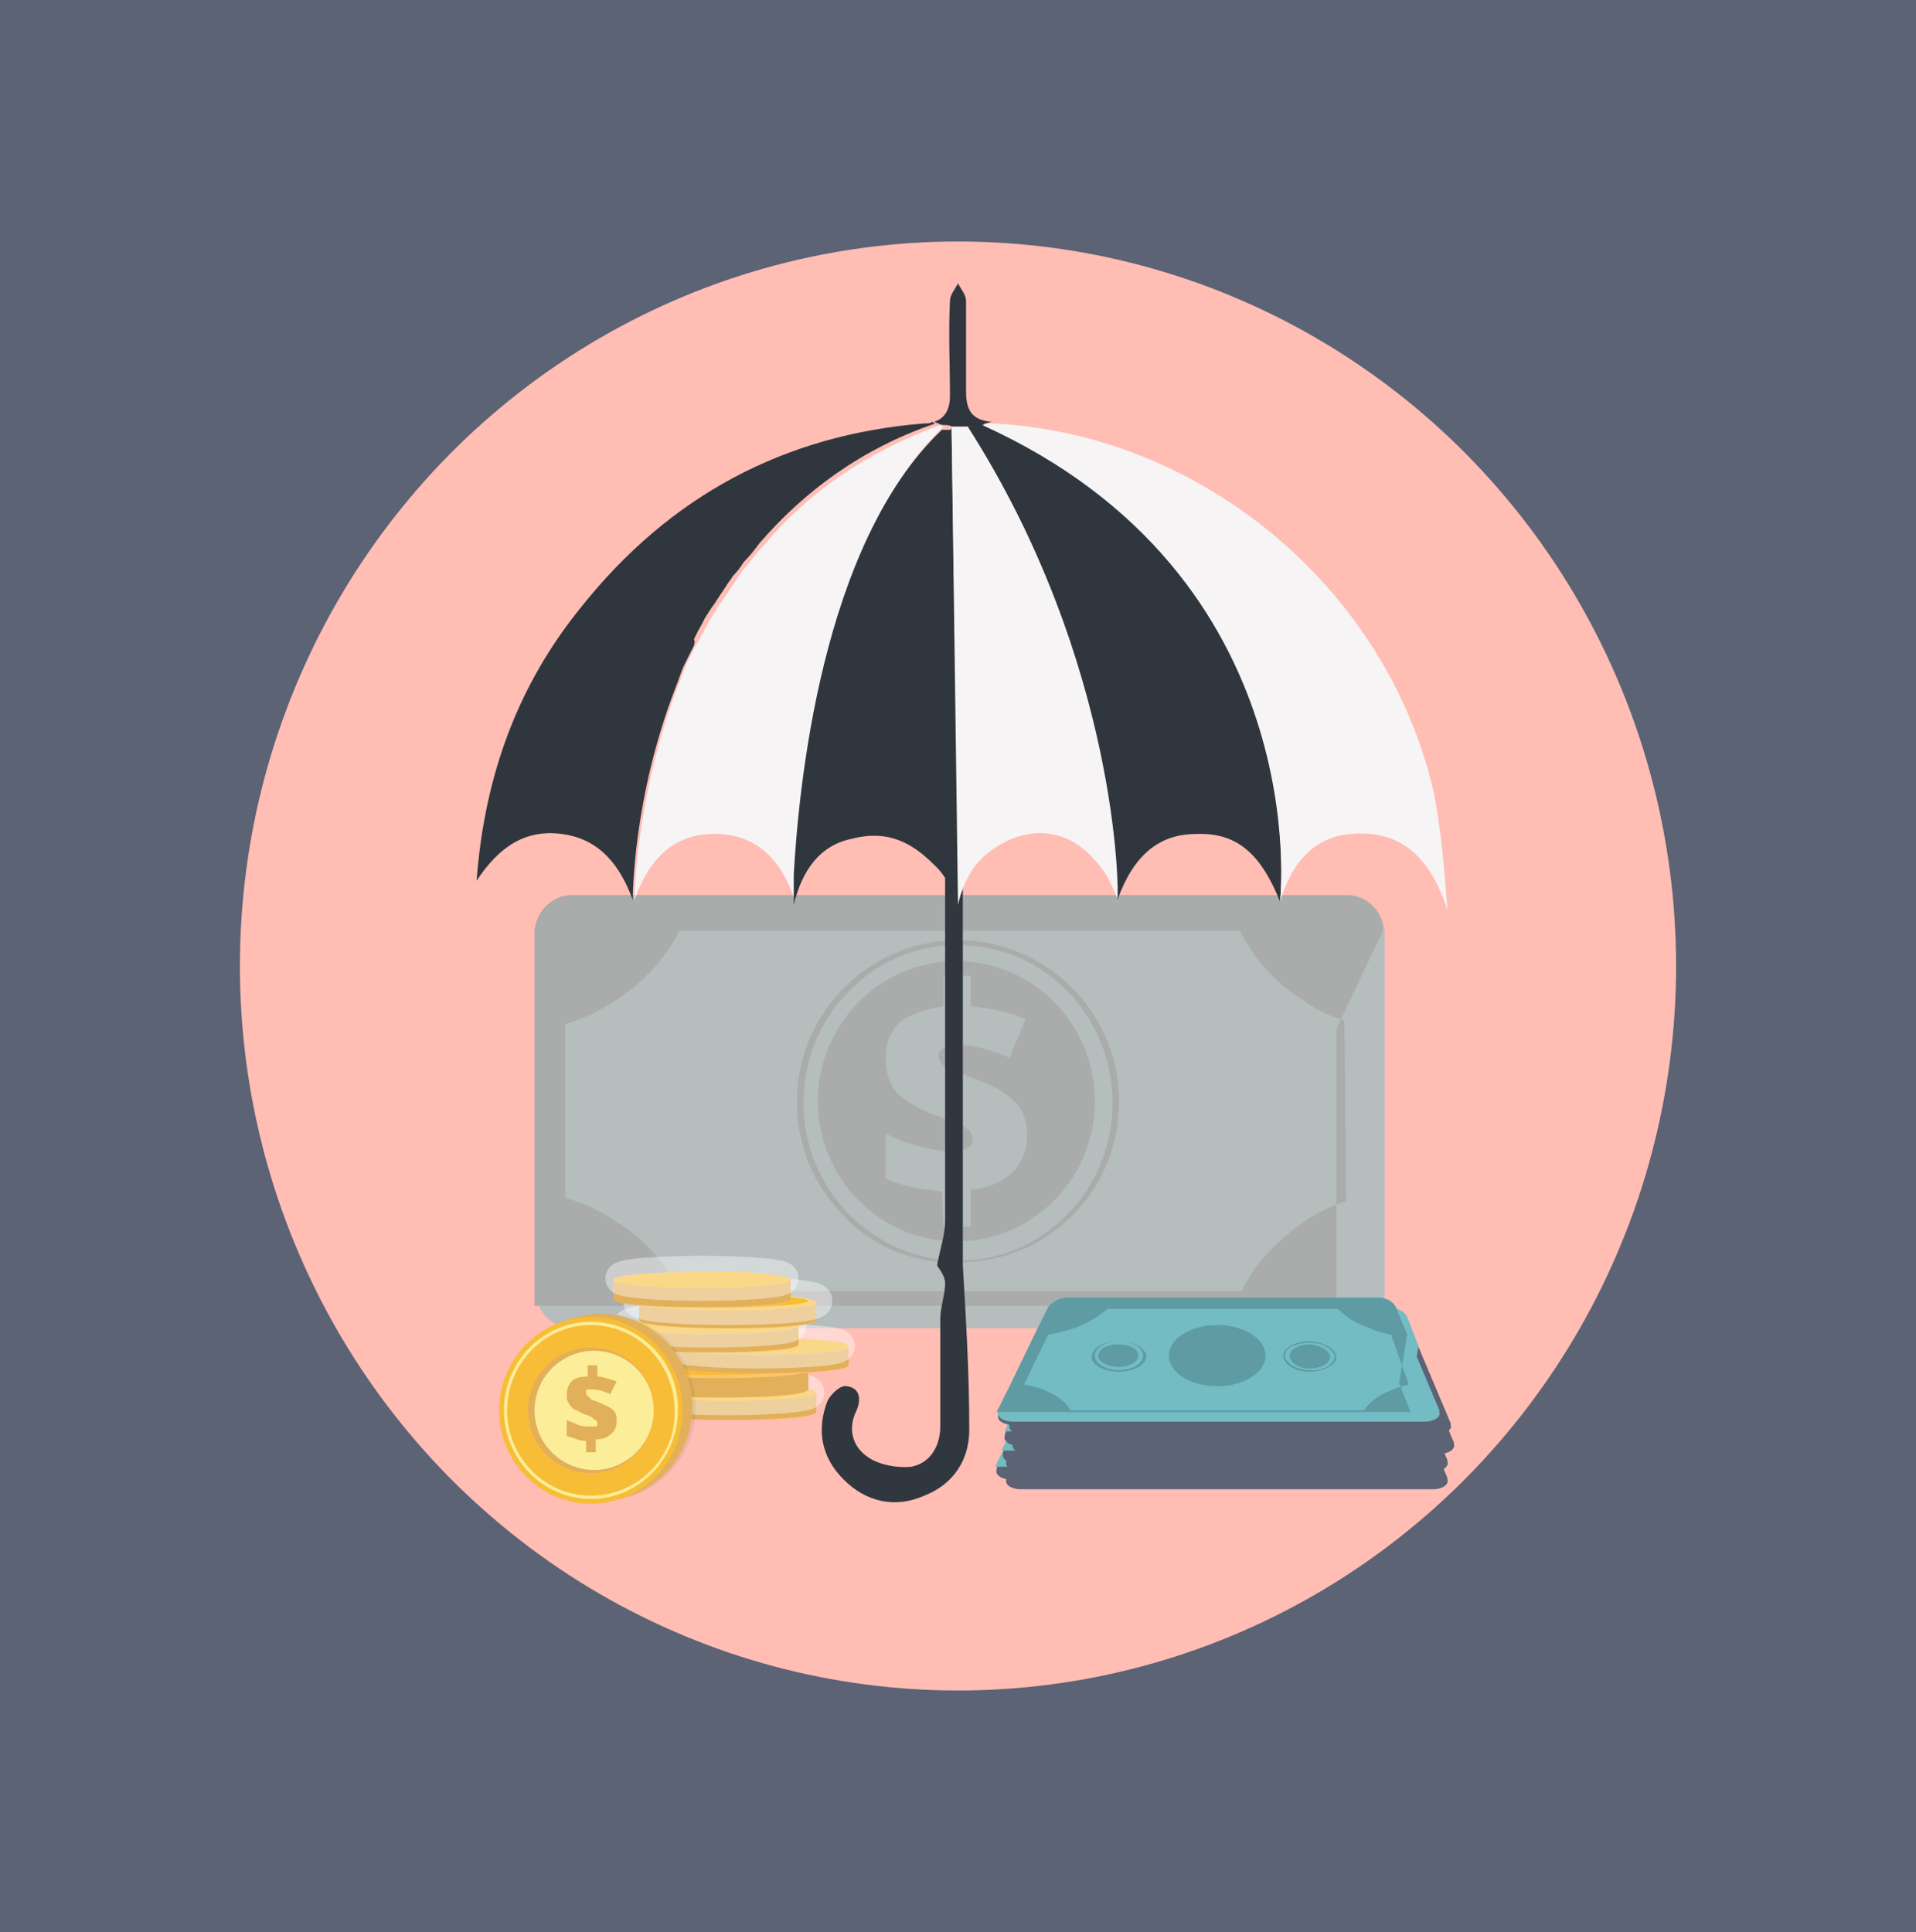 <svg version="1.1" id="Layer_1" xmlns="http://www.w3.org/2000/svg" x="0" y="0" viewBox="0 0 119 120" xml:space="preserve"><style>.st0{fill:#5b6375}.st3{fill:#73bcc4}.st4{fill:#5e9ba3}.st6{fill:#2f363e}.st7{fill:#f6f4f4}.st8{fill:#fdc665}.st9{fill:#e2af5b}.st10{fill:#f8bd36}.st11,.st12{enable-background:new}.st11{opacity:.41;fill:none;stroke:#fff;stroke-width:2;stroke-miterlimit:10}.st12{opacity:.11;fill:#fff}.st14{fill:#fced99}</style><path class="st0" d="M0 0h119v120H0z"/><ellipse cx="59.5" cy="60" rx="44.6" ry="45" fill="#ffbdb4"/><g opacity=".53"><path class="st3" d="M86 57.9v22.5c-.1 1.2-1.1 2.1-2.3 2.1H35.6c-1.2 0-2.2-.9-2.3-2.1V57.8c0-1.2 1-2.2 2.3-2.2h48.1c1.2 0 2.2 1 2.3 2.3z"/><path class="st4" d="M85.9 57.8c0-1.2-1-2.2-2.3-2.2H35.5c-1.2 0-2.2 1-2.3 2.2V81.1H83V81v-.1-.1-.1-.1-16.7l2.9-6.1c.1.1.1.1 0 0zm-2.3 16.8c-.9.3-1.8.7-2.6 1.3-1.8 1.2-3.1 2.7-3.9 4.3H42.2c-.8-1.6-2.1-3.2-3.9-4.3-1-.7-2.1-1.2-3.2-1.5V63.6c1.1-.3 2.1-.8 3.2-1.5 1.8-1.2 3.1-2.7 3.9-4.3H77c.8 1.6 2.1 3.2 3.9 4.3.8.6 1.7 1 2.6 1.3l.1 11.2z"/><path class="st4" d="M53.1 76.2c-.2-.2-.5-.4-.7-.7-1.9-1.9-2.9-4.4-2.9-7.1 0-5.5 4.5-10 10-10s10 4.5 10 10c0 2.7-1 5.2-2.9 7.1s-4.4 2.9-7 2.9c-2.5.1-4.7-.7-6.5-2.2zm12.5-15.3c-1.7-1.4-3.8-2.2-6.1-2.2-2.6 0-5 1-6.8 2.9-1.8 1.8-2.8 4.3-2.8 6.9s1 5 2.8 6.9c1.8 1.8 4.2 2.9 6.8 2.9s5-1 6.8-2.9c1.8-1.8 2.8-4.3 2.8-6.9 0-3.1-1.4-5.8-3.5-7.6z"/><ellipse class="st4" cx="59.4" cy="68.4" rx="8.6" ry="8.7"/><path class="st3" d="M58.5 74c-1.2-.1-2.4-.3-3.5-.8v-2.8c.6.3 1.3.6 2.1.8.8.2 1.4.3 2 .3.5 0 .8-.1 1-.2s.3-.3.3-.6c0-.2-.1-.3-.2-.5-.2-.1-.4-.3-.8-.4-.4-.2-.9-.4-1.5-.6-.7-.3-1.3-.6-1.7-.9s-.8-.7-.9-1.1c-.2-.4-.3-.9-.3-1.5 0-.9.3-1.7.9-2.2.6-.5 1.5-.8 2.7-1v-1.9h1.7v1.9c1.1.1 2.2.3 3.4.8l-1 2.4c-1.2-.5-2.2-.8-3.2-.8-.4 0-.8.1-.9.2-.2.1-.3.3-.3.5s.1.3.2.5c.1.1.4.3.7.4s.8.3 1.3.5c1.2.4 2 .9 2.5 1.4s.8 1.2.8 2.1-.3 1.7-.9 2.3c-.6.6-1.5 1-2.6 1.1v2.3h-1.7l-.1-2.2z"/></g><path d="M60.2 88.8c0 1.9-1 3.4-2.8 4.1-1.8.8-3.6.4-5-1s-1.7-3.1-1-4.9c.2-.4.8-1 1.2-.9.8.1.9.8.6 1.5-.6 1.2-.2 2.3.7 2.9.7.5 1.9.7 2.7.6 1.1-.2 1.8-1.2 1.8-2.5v-6.7c0-.7.3-1.5.3-2.2 0-.4-.3-.8-.5-1.1.2-1.1.5-1.9.5-2.8V53.3h1.1v25.3c.2 3.4.4 6.7.4 10.2z" fill="#30373f"/><path class="st6" d="M60 24.3v-5.6c0-.4-.3-.7-.5-1.1-.2.4-.5.7-.5 1.1-.1 2 0 3.9 0 5.9 0 .8-.3 1.4-1 1.6.1 0 .2.1.3.1.1.1.3.1.4.1.1 0 .3 0 .4.1h1.2c.3 0 .6-.1.9-.2.1 0 .3-.1.4-.1-1.3-.1-1.6-.8-1.6-1.9zM58.1 26.3c-4.7 1.6-8.2 4.3-10.9 7.4-.3.4-.6.8-1 1.2-.2.3-.4.6-.7.9-.1.2-.3.4-.4.6l-.6.9c-.1.2-.3.4-.4.6-.1.1-.1.2-.2.3-.2.3-.3.6-.5.9l-.3.6c.1.2 0 .3 0 .4l-.3.6-.3.6c-.2.4-.3.8-.5 1.3-2.7 6.9-2.7 13.1-2.7 13.3-.8-2.2-2.1-3.8-4.4-4.1-2.3-.3-3.9.8-5.3 2.9.5-6.6 2.6-12.2 6.5-17 5.5-6.9 12.6-10.7 21.3-11.4.2 0 .4 0 .5-.1 0 0 .1.1.2.1z"/><path class="st3" d="M49.3 56z"/><path class="st7" d="M58.6 26.5c-7.4 7.1-8.9 22.3-9.2 27.6V56c-.9-2.7-2.5-4.3-5.3-4.2-2.1.1-3.7 1.3-4.7 4.1 0-.2.1-6.4 2.7-13.3.2-.4.3-.8.5-1.3l.3-.6.3-.6c.1-.1.1-.2.2-.3l.3-.6c.2-.3.3-.6.5-.9.1-.1.1-.2.2-.3.1-.2.2-.4.4-.6l.6-.9c.1-.2.3-.4.4-.6.2-.3.4-.6.7-.9.3-.4.6-.8 1-1.2 2.6-3.1 6.2-5.7 10.9-7.4-.2 0 0 0 .2.1z"/><path class="st6" d="M79.5 56c-1.2-3-2.7-4.3-5.2-4.2-2.3 0-3.9 1.3-4.9 4.1 0-.3.1-14.7-9.3-29.4.3 0 .6-.1.9-.2C81.9 35.4 79.5 56 79.5 56z"/><path class="st7" d="M89.9 56.5c-1-3-2.7-5-6-4.7-2.4.2-3.7 1.9-4.4 4.2 0 0 2.3-20.2-18.5-29.6.1 0 .3-.1.4-.1h.2C74.5 26.9 86 36.4 89 49c.5 2.4.7 4.9.9 7.5z"/><path class="st6" d="M59.1 26.6s.5 30 .4 29.7c-.2-.7-.7-1.9-1.5-2.6-1.3-1.3-2.8-2.2-5.1-1.6-2 .4-3.1 2-3.6 4.1v-.5-.7-.7c.3-5.3 1.7-20.5 9.2-27.6h.5l.1-.1z"/><path class="st7" d="M60.1 26.5h-1s.4 0 0 0l.4 29.7s.3-1.6 1.3-2.7c1.7-1.8 5.4-3.2 8 1 .2.4.4.8.6 1.3.1-.2.1-14.6-9.3-29.3z"/><path class="st0" d="M87.2 85.4l2.7 6.4v.1c.1.3-.3.6-.9.6H63.4c-.6 0-1-.3-.9-.6v-.1l3.1-6.4c.2-.4.7-.6 1.2-.6H86c.5-.1 1 .2 1.2.6z"/><path class="st3" d="M87.2 85.1c-.2-.4-.7-.6-1.2-.6H66.8c-.5 0-1 .3-1.2.6l-.9 1.8-1.4 3-.9 1.8h25.7l1-1.9-1.2-2.9-.7-1.8c0 .1 0 .1 0 0zM88 90c-.4.1-.8.2-1.2.4-.8.3-1.3.8-1.6 1.2H67c-.3-.5-.8-.9-1.5-1.2-.4-.2-.9-.3-1.4-.4l1.4-3.1c.5-.1 1-.2 1.6-.4.9-.3 1.6-.8 2.1-1.2h14.3c.5.5 1.1.9 2 1.2.4.2.8.3 1.3.4L88 90z"/><path class="st0" d="M86.6 84.8l2.7 6.4v.1c.1.3-.3.6-.9.6H62.8c-.6 0-1-.3-.9-.6v-.1l3.1-6.4c.2-.4.7-.6 1.2-.6h19.2c.5 0 1 .3 1.2.6z"/><path class="st3" d="M86.6 84.6c-.2-.4-.7-.6-1.2-.6H66.2c-.5 0-1 .3-1.2.6l-.9 1.8-1.4 2.9-.9 1.8h25.7l-.7-1.8-1.2-2.9 1-1.8zm.8 4.8c-.4.1-.8.2-1.2.4-.8.3-1.3.8-1.6 1.2H66.4c-.3-.5-.8-.9-1.5-1.2-.4-.2-.9-.3-1.4-.4l1.4-3.1c.5-.1 1-.2 1.6-.4.9-.3 1.6-.8 2.1-1.2h14.3c.5.5 1.1.9 2 1.2.4.2.8.3 1.3.4l1.2 3.1z"/><path class="st0" d="M87.2 84.3l2.7 6.4v.1c.1.3-.3.6-.9.6H63.4c-.6 0-1-.3-.9-.6v-.1l3.1-6.4c.2-.4.7-.6 1.2-.6H86c.5 0 1 .3 1.2.6z"/><path class="st3" d="M87.2 84.1c-.2-.4-.7-.6-1.2-.6H66.8c-.5 0-1 .3-1.2.6l-.9 1.8-1.4 2.9-.9 1.8h25.7l1-1.8-1.2-2.9-.7-1.8zm.8 4.8c-.4.1-.8.2-1.2.4-.8.3-1.3.8-1.6 1.2H67c-.3-.5-.8-.9-1.5-1.2-.4-.2-.9-.3-1.4-.4l1.4-3.1c.5-.1 1-.2 1.6-.4.9-.3 1.6-.8 2.1-1.2h14.3c.5.5 1.1.9 2 1.2.4.2.8.3 1.3.4l1.2 3.1z"/><path class="st0" d="M87 83.8l2.7 6.4v.1c.1.3-.3.6-.9.6H63.2c-.6 0-1-.3-.9-.6v-.1l3.1-6.4c.2-.4.7-.6 1.2-.6h19.2c.5-.1 1 .2 1.2.6z"/><path class="st3" d="M87 83.5c-.2-.4-.7-.6-1.2-.6H66.6c-.5 0-1 .3-1.2.6l-.9 1.8-1.4 3-.9 1.8h25.7l-.7-1.8-1.2-2.9 1-1.9c0 .1 0 .1 0 0zm.8 4.9c-.4.1-.8.2-1.2.4-.8.3-1.3.8-1.6 1.2H66.8c-.3-.5-.8-.9-1.5-1.2-.4-.2-.9-.3-1.4-.4l1.4-3.1c.5-.1 1-.2 1.6-.4.9-.3 1.6-.8 2.1-1.2h14.3c.5.5 1.1.9 2 1.2.4.2.8.3 1.3.4l1.2 3.1z"/><path class="st0" d="M87.6 83.2l2.7 6.4v.1c.1.3-.3.6-.9.6H63.8c-.6 0-1-.3-.9-.6v-.1l3.1-6.4c.2-.4.7-.6 1.2-.6h19.2c.5 0 1 .3 1.2.6z"/><path class="st3" d="M87.6 83c-.2-.4-.7-.6-1.2-.6H67.2c-.5 0-1 .3-1.2.6l-.9 1.8-1.4 2.9-.9 1.8h25.7l-.7-1.8-1.2-2.9 1-1.8zm.8 4.8c-.4.1-.8.2-1.2.4-.8.3-1.3.8-1.6 1.2H67.4c-.3-.5-.8-.9-1.5-1.2-.4-.2-.9-.3-1.4-.4l1.4-3.1c.5-.1 1-.2 1.6-.4.9-.3 1.6-.8 2.1-1.2h14.3c.5.5 1.1.9 2 1.2.4.2.8.3 1.3.4l1.2 3.1z"/><path class="st0" d="M87.1 82.7l2.7 6.4v.1c.1.3-.3.6-.9.6H63.3c-.6 0-1-.3-.9-.6v-.1l3.1-6.4c.2-.4.7-.6 1.2-.6h19.2c.5-.1 1.1.2 1.2.6 0-.1 0-.1 0 0z"/><path class="st3" d="M87.1 82.4c-.2-.4-.7-.6-1.2-.6H66.7c-.5 0-1 .3-1.2.6l-.9 1.8-1.4 2.9-.8 1.8h25.7l1-1.8-1.2-2.9-.8-1.8zm.9 4.8c-.4.1-.8.2-1.2.4-.8.3-1.3.8-1.6 1.2H67c-.3-.5-.8-.9-1.5-1.2-.4-.2-.9-.3-1.4-.4l1.4-3.1c.5-.1 1-.2 1.6-.4.9-.3 1.6-.8 2.1-1.2h14.3c.5.5 1.1.9 2 1.2.4.2.8.3 1.3.4l1.2 3.1z"/><path class="st0" d="M87.4 82l2.7 6.4v.1c.1.3-.3.6-.9.6H63.6c-.6 0-1-.3-.9-.6v-.1l3.1-6.4c.2-.4.7-.6 1.2-.6h19.2c.5 0 1 .3 1.2.6z"/><path class="st3" d="M87.4 81.8c-.2-.4-.7-.6-1.2-.6H67c-.5 0-1 .3-1.2.6l-.9 1.8-1.4 2.9-.9 1.8h25.7l-.7-1.8.5-2.9-.7-1.8zm.8 4.8c-.4.1-.8.2-1.2.4-.8.3-1.3.8-1.6 1.2H67.2c-.3-.5-.8-.9-1.5-1.2-.4-.2-.9-.3-1.4-.4l1.4-3.1c.5-.1 1-.2 1.6-.4.9-.3 1.6-.8 2.1-1.2h14.3c.5.5 1.1.9 2 1.2.4.2.8.3 1.3.4l1.2 3.1z"/><path class="st0" d="M86.7 81.4l2.7 6.4v.1c.1.3-.3.6-.9.6H62.9c-.6 0-1-.3-.9-.6v-.1l3.1-6.4c.2-.4.7-.6 1.2-.6h19.2c.5-.1 1 .2 1.2.6z"/><path class="st3" d="M86.7 81.2l2.7 6.4v.1c.1.3-.3.6-.9.6H62.9c-.6 0-1-.3-.9-.6v-.1l3.1-6.4c.2-.4.7-.6 1.2-.6h19.2c.5-.1 1 .2 1.2.6z"/><path class="st4" d="M86.7 81.2c-.2-.4-.7-.6-1.2-.6H66.3c-.5 0-1 .3-1.2.6l-.9 1.8-1.4 2.9-.9 1.8h25.7l-.7-1.8.5-3-.7-1.7zm.8 4.8c-.4.1-.8.2-1.2.4-.8.3-1.3.8-1.6 1.2H66.5c-.3-.5-.8-.9-1.5-1.2-.4-.2-.9-.3-1.4-.4l1.5-3.1c.5-.1 1-.2 1.6-.4.9-.3 1.6-.8 2.1-1.2h14.3c.5.5 1.1.9 2 1.2.4.2.8.3 1.3.4l1.1 3.1z"/><ellipse class="st4" cx="75.6" cy="84.2" rx="3" ry="1.9"/><path class="st4" d="M70.7 84.2c0 .4-.6.7-1.2.7-.7 0-1.3-.3-1.3-.7 0-.4.6-.7 1.2-.7.8 0 1.3.3 1.3.7z"/><path class="st4" d="M69.5 83.3c-.9 0-1.7.4-1.7 1 0 .5.8.9 1.7.9.9 0 1.7-.4 1.7-1-.1-.5-.8-.9-1.7-.9zm0 1.8c-.8 0-1.5-.4-1.5-.9s.7-.9 1.5-.9 1.5.4 1.5.9-.7.9-1.5.9zM82.6 84.3c0 .4-.6.7-1.3.7-.7 0-1.2-.4-1.2-.8s.6-.7 1.3-.7c.7.1 1.2.4 1.2.8z"/><path class="st4" d="M81.4 83.3c-.9 0-1.7.4-1.7.9s.7 1 1.6 1 1.7-.4 1.7-.9-.7-.9-1.6-1zm-.1 1.8c-.8 0-1.5-.5-1.5-.9 0-.5.7-.8 1.6-.8.8 0 1.5.5 1.5.9-.1.5-.8.9-1.6.8z"/><path class="st8" d="M50.7 86.5v1.2c0 .3-1.8.5-4.2.5h-1.3c-3 0-5.5-.2-5.5-.5v-1.2h11z"/><path class="st9" d="M39.7 86.5v1.2c0 .3 2.5.5 5.5.5s5.5-.2 5.5-.5v-1.2h-11z"/><path class="st10" d="M50.7 86.5c0 .3-2.5.5-5.5.5s-5.5-.2-5.5-.5 2.5-.5 5.5-.5 5.5.2 5.5.5z"/><path class="st10" d="M50.7 86.5c0 .3-2.5.5-5.5.5s-5.5-.2-5.5-.5 2.5-.5 5.5-.5c3-.1 5.5.2 5.5.5z"/><path class="st11" d="M50.2 86.5c0 .2-2.2.4-5 .4-2.7 0-5-.2-5-.4s2.2-.4 5-.4c2.7 0 5 .1 5 .4z"/><path class="st8" d="M50.2 85.1v1.2c0 .3-1.8.5-4.2.5h-1.3c-3 0-5.5-.2-5.5-.5v-1.2h11z"/><path class="st9" d="M39.2 85.1v1.2c0 .3 2.5.5 5.5.5s5.5-.2 5.5-.5v-1.2h-11z"/><path class="st12" d="M50.2 85.1c0 .3-2.5.5-5.5.5s-5.5-.2-5.5-.5 2.5-.5 5.5-.5 5.5.2 5.5.5z"/><path class="st8" d="M50.2 85.1c0 .3-2.5.5-5.5.5s-5.5-.2-5.5-.5 2.5-.5 5.5-.5c3-.1 5.5.2 5.5.5z"/><path class="st10" d="M49.6 85c0 .2-2.2.4-5 .4-2.7 0-5-.2-5-.4s2.2-.4 5-.4 5 .2 5 .4z"/><path class="st8" d="M52.7 83.6v1.2c0 .3-1.8.5-4.2.5h-1.3c-3 0-5.5-.2-5.5-.5v-1.2h11z"/><path class="st9" d="M41.7 83.6v1.2c0 .3 2.5.5 5.5.5s5.5-.2 5.5-.5v-1.2h-11z"/><path class="st12" d="M52.7 83.7c0 .3-2.5.5-5.5.5s-5.5-.2-5.5-.5 2.5-.5 5.5-.5c3-.1 5.5.2 5.5.5z"/><path class="st10" d="M52.7 83.6c0 .3-2.5.5-5.5.5s-5.5-.2-5.5-.5 2.5-.5 5.5-.5 5.5.2 5.5.5z"/><path class="st11" d="M52.1 83.6c0 .2-2.2.4-5 .4-2.7 0-5-.2-5-.4s2.2-.4 5-.4 5 .2 5 .4z"/><path class="st8" d="M49.6 82.3v1.2c0 .3-1.8.5-4.2.5h-1.3c-3 0-5.5-.2-5.5-.5v-1.2h11z"/><path class="st9" d="M38.6 82.3v1.2c0 .3 2.5.5 5.5.5s5.5-.2 5.5-.5v-1.2h-11z"/><path class="st12" d="M49.6 82.4c0 .3-2.5.5-5.5.5s-5.5-.2-5.5-.5 2.5-.5 5.5-.5c3.1-.1 5.5.2 5.5.5z"/><path class="st10" d="M49.6 82.3c0 .3-2.5.5-5.5.5s-5.5-.2-5.5-.5 2.5-.5 5.5-.5c3.1 0 5.5.2 5.5.5z"/><path class="st11" d="M49.1 82.3c0 .2-2.2.4-5 .4-2.7 0-5-.2-5-.4s2.2-.4 5-.4 5 .2 5 .4z"/><path class="st8" d="M50.7 80.8V82c0 .3-1.8.5-4.2.5h-1.3c-3 0-5.5-.2-5.5-.5v-1.2h11z"/><path class="st9" d="M39.7 80.8V82c0 .3 2.5.5 5.5.5s5.5-.2 5.5-.5v-1.2h-11z"/><path class="st10" d="M50.7 80.9c0 .3-2.5.5-5.5.5s-5.5-.2-5.5-.5 2.5-.5 5.5-.5c3-.1 5.5.2 5.5.5z"/><path class="st11" d="M50.7 80.8c0 .3-2.5.5-5.5.5s-5.5-.2-5.5-.5 2.5-.5 5.5-.5 5.5.2 5.5.5z"/><path class="st10" d="M50.2 80.8c0 .2-2.2.4-5 .4-2.7 0-5-.2-5-.4s2.2-.4 5-.4c2.7 0 5 .2 5 .4z"/><path class="st8" d="M49.1 79.5v1.2c0 .3-1.8.5-4.2.5h-1.3c-3 0-5.5-.2-5.5-.5v-1.2h11z"/><path class="st9" d="M38.1 79.5v1.2c0 .3 2.5.5 5.5.5s5.5-.2 5.5-.5v-1.2h-11z"/><path class="st12" d="M49.1 79.5c0 .3-2.5.5-5.5.5s-5.5-.2-5.5-.5 2.5-.5 5.5-.5c3.1 0 5.5.2 5.5.5z"/><path class="st10" d="M49.1 79.5c0 .3-2.5.5-5.5.5s-5.5-.2-5.5-.5 2.5-.5 5.5-.5c3.1-.1 5.5.2 5.5.5z"/><path class="st11" d="M48.6 79.4c0 .2-2.2.4-5 .4-2.7 0-5-.2-5-.4s2.2-.4 5-.4 5 .2 5 .4z"/><ellipse cx="37.5" cy="87.4" rx="5.7" ry="5.8" opacity=".07" fill="#231f20"/><ellipse class="st9" cx="37.3" cy="87.4" rx="5.7" ry="5.8"/><ellipse class="st10" cx="36.7" cy="87.6" rx="5.7" ry="5.8"/><path class="st14" d="M36.7 82.1c-3 0-5.4 2.5-5.4 5.5s2.4 5.5 5.4 5.5 5.4-2.5 5.4-5.5c.1-3-2.4-5.5-5.4-5.5zm0 10.8c-2.9 0-5.2-2.4-5.2-5.3s2.3-5.3 5.2-5.3 5.2 2.4 5.2 5.3c.1 2.9-2.3 5.3-5.2 5.3z"/><circle class="st9" cx="36.7" cy="87.6" r="3.9"/><circle class="st14" cx="36.9" cy="87.6" r="3.7"/><path class="st9" d="M36.4 89.5c-.4 0-.8-.2-1.2-.3v-1c.2.1.5.2.7.3.3.1.5.1.7.1h.4c.1 0 .1-.1.1-.2s0-.1-.1-.2c-.1 0-.1-.1-.3-.2-.1-.1-.3-.1-.5-.2l-.6-.3c-.1-.1-.3-.3-.3-.4-.1-.1-.1-.3-.1-.5 0-.3.1-.6.3-.8.2-.2.5-.3 1-.3v-.7h.6v.7c.4 0 .8.2 1.2.3l-.4.8c-.4-.2-.8-.3-1.1-.3h-.3c-.1 0-.1.1-.1.2s0 .1.1.2l.2.2c.1.1.3.1.5.2.4.2.7.3.9.5s.2.4.2.7c0 .3-.1.6-.4.8-.2.2-.5.3-.9.3v.8h-.6v-.7z"/></svg>